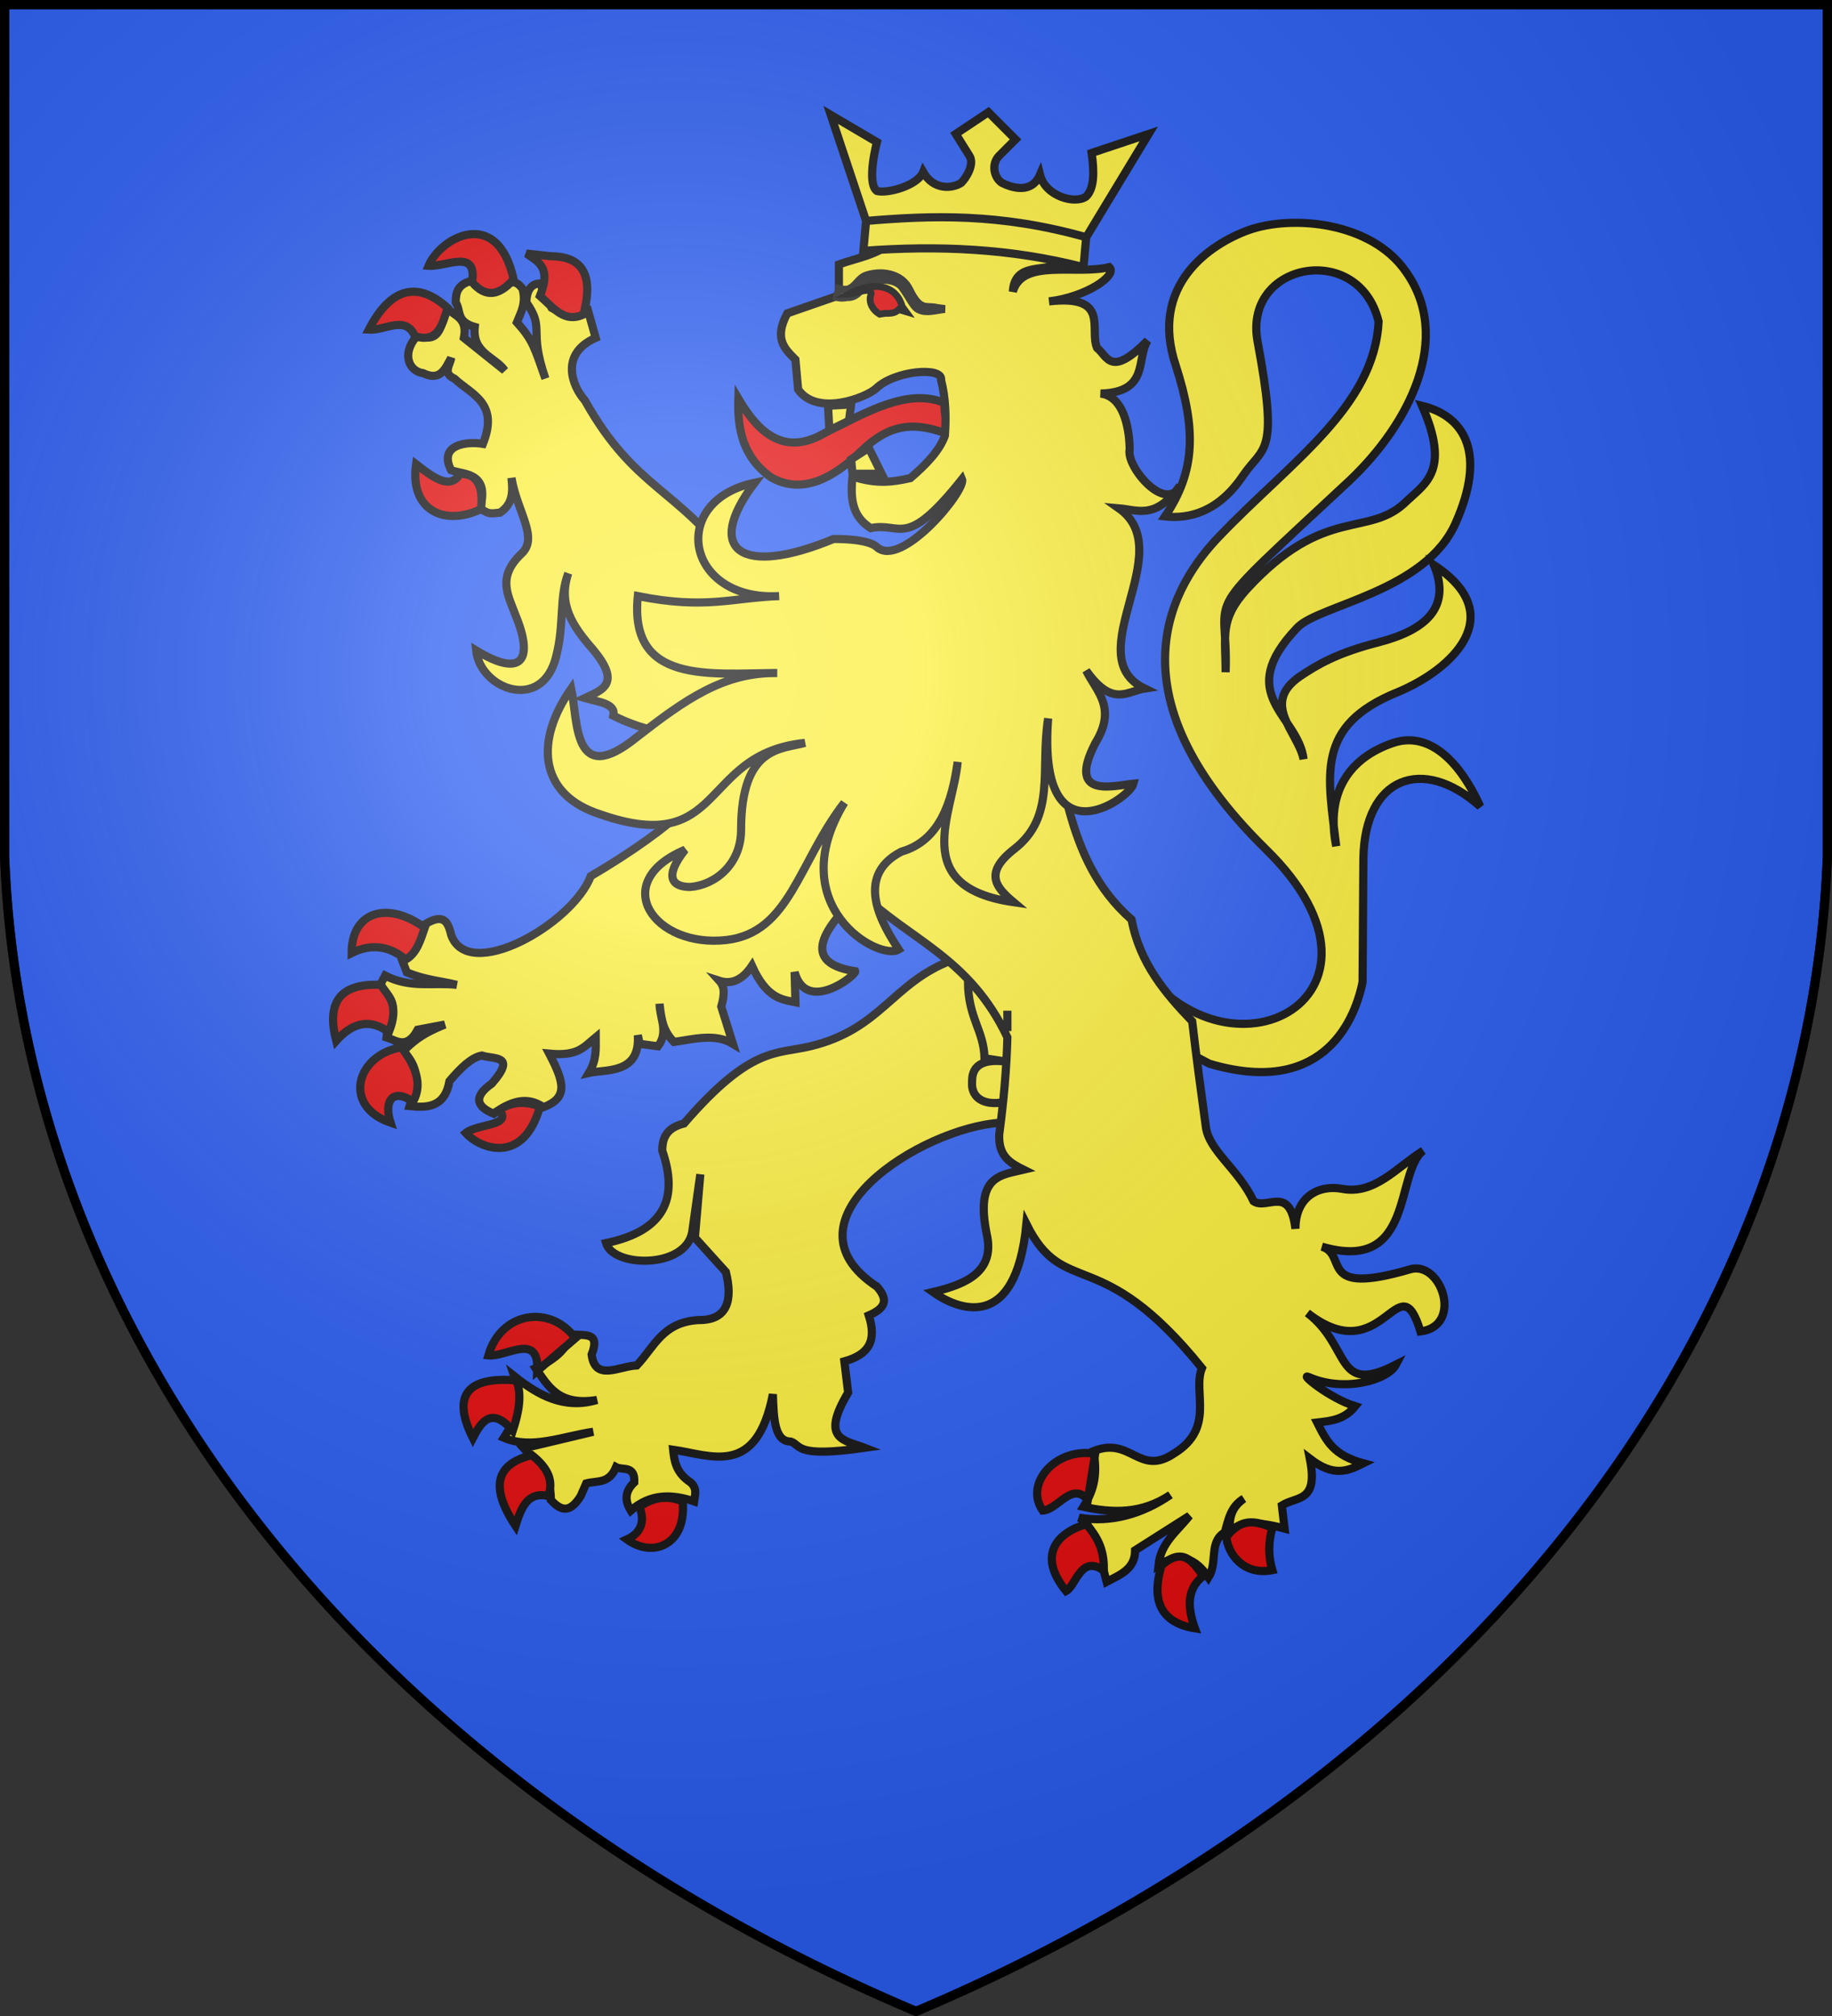 <svg version="1.1" width="600" height="660" stroke="#111" stroke-width="3" fill="#2b5df2" xmlns="http://www.w3.org/2000/svg" xmlns:xlink="http://www.w3.org/1999/xlink"><rect width="100%" height="100%" fill="#333333" stroke="none"/><defs><radialGradient id="G" cx="221" cy="226" r="300" gradientTransform="matrix(1.35,0,0,1.35,-77,-85)" gradientUnits="userSpaceOnUse"><stop offset="0" stop-color="#fff" stop-opacity=".31"/><stop offset=".2" stop-color="#fff" stop-opacity=".25"/><stop offset=".6" stop-color="#666" stop-opacity=".13"/><stop offset="1" stop-color="#000" stop-opacity=".13"/></radialGradient></defs><path id="S" d="M1.5 1.5h597V280A570 445 0 0 1 300 658.5 570 445 0 0 1 1.5 280Z"/><g fill="#fcef3c" transform="matrix(0.89,0,0,0.89,30,30.5)"><path d="M 381.3 314 C 414 371 488.7 333.3 432 278 C 373 220 398.3 180.3 415 163 C 441.3 135.5 472 115.4 473.6 84 C 466.4 54.4 424 62 429 91 C 437 133.7 431.3 129.5 423.7 140.7 C 414.7 154 404 156.7 395 155.7 C 406.3 139 406.5 123.7 399 100.3 C 389 70.6 411.6 55.5 425.7 50.4 C 442 44.6 471 47.4 483.6 65.6 C 501 90 485 121.7 462.7 142.7 C 405.5 196 418.5 181.5 417.3 213 C 417.3 199.6 415 193.7 425 182.6 C 454 151 470 164 484 150 C 491 143.4 500 138.7 489.6 115 C 506 119 513 133.3 502 158 C 491 183.4 451.5 188.3 443.7 196.6 C 420 221.4 444 228.6 446 245 C 444 235 430 224.6 444.7 214.5 C 451 210.3 458 206 473.6 202 C 491.3 197.4 500.3 189 494 173.6 C 522 192 500.6 212 480.7 220.3 C 450 232.7 455 251 458 277 C 454 257 463 244.4 479 239 C 491 235 502.5 243.7 511 262.4 C 489.7 243.4 468.5 251.7 468 281.4 L 467.7 327 C 464.4 343.3 451.5 369 411.3 357 L 366 333 L 381.3 314 Z M 316.4 319 C 294.5 327.4 290.6 344.3 264.5 350.6 C 252 353.6 242.7 350.4 218 379 C 211.6 380.6 210 384.3 210 389 C 216 406.4 211 418.5 189.3 423 C 192 432 218.5 432.5 221 419 C 221.3 417 224 397.7 224 397.7 L 222 421 L 233.4 433.6 C 236 444 234 451.4 223.5 451.3 C 210 452 207 461.4 200.6 468 C 194 468.3 185.3 474 184 464 C 187.6 455 180.5 457.3 176.3 456.5 C 175 462 170.3 466 163.4 469 C 168 475.5 171.7 483 186 480.7 C 174 484.3 164.4 479 155.6 472 C 158.6 480.5 156 488 151.7 494.6 C 162 499 173.5 494 184.6 492.4 L 159 498.5 C 163.4 503.4 169 506.4 169 517.5 C 172.3 521 175.7 523 180 516 L 182 511.4 C 186 510.3 190.4 511.7 193 505.4 C 195.4 506.7 200 504.6 199.7 511 C 196 514.5 196.3 518 198.4 521.4 C 205.7 515 213.7 515.3 221.7 518 C 222 515.7 223 513.3 220.4 511 C 215 507.5 214.4 503 214 499 C 228 501 244.7 509.3 250.7 478.6 C 251 488 251.4 496 257.3 496 C 261.3 497.4 258.6 502 284.5 498.3 C 277 495.4 268 495.4 278.4 478 L 277 466.5 C 286 464 289 459 286 449.6 C 292 447 293.4 444 289 439 C 252 414.7 305 380.6 334.6 378.7 L 356 365 L 342.4 317.7 L 316.4 319 Z M 322.5 327 C 322.6 340.3 328.3 344.6 328.6 355 L 339.5 356.7 C 330.5 355 324 356 324 363.5 C 323.5 370.7 330 372.5 336.3 371 C 344 342.4 327.4 325.5 322.5 327 Z M 424 420 C 430 422.6 439 421 439.3 432 C 433.7 441 438 442 437.7 447"/><path d="M 140 69 C 134.5 70.3 134 73.6 134 77 C 136 80 134 84 141 86 C 140 95.7 148.6 97 152 102 L 137 90 C 138.4 83 134 82 131 79.4 C 128.3 84 129 92.7 120 89 C 113.6 96 117 102.4 122 103 C 128.3 106 130 101.6 132.3 97.4 C 132 100 129 103 133.5 105 C 140 111 150 114 144 129 C 138 128 127.5 129.3 132.3 138.7 C 137 140.4 146.5 139.4 143 152.5 C 146 155.4 148 154.4 150.3 154.3 C 155.3 151 155 146 154.5 141.5 C 156.6 154 164.5 163.4 158.3 169.3 C 149 178 153.3 184.7 156 192 C 163 209 158 215 141.5 205 C 143 219.3 166 228 171 207 C 174 195.3 172 185.6 175.4 176.6 C 171.6 188 177 196 184.3 204.4 C 195.4 217.5 187.6 219.6 181.5 222.5 C 186.7 224 193 224.5 192 229 C 198 232 204 234 210 235 L 220 262 C 211 270.4 199 279 183.7 288 C 177 305.6 138.6 327.5 132.3 309.6 C 131 304 129 301.4 121.3 306.6 C 120.6 310.5 122 314 114.3 319 L 116 323.4 C 123 326.3 128.4 326.5 134.4 328 C 125.6 327 117.4 329.4 108 324.6 L 105.7 329 C 115 335 109 341 108.5 347.3 C 112 348.4 116 352 120 344.5 L 130 342.6 C 120.3 346.5 118 349.4 114.6 352.4 C 122 359.7 119 366 117 372.6 C 123.7 373.3 130 373 131.7 363.4 C 135.7 358.7 139.7 354.7 143.6 354 C 148 355.5 156.6 353.6 147.3 364.3 C 140 369.4 142 373 148 375.4 C 154 371 160 368.7 166.3 373 C 175.4 369.5 174 364 168.4 353.3 C 179 354.3 181 351 185.5 347.3 C 185.5 351.4 186 355.4 183 360.4 C 189 359 202 361 201 346.5 L 201.7 349.7 L 208.4 350.6 C 212.5 345.4 209 340 209 335 C 209.6 340 210 344.7 214.3 349 C 221.6 348 229.4 345.7 236 349.7 L 231.7 336 C 233 331.5 233 328.7 231 326.5 C 234.7 327.7 239 327 243 321 C 248.4 333 254 333.4 259 334.4 L 258.7 323.3 C 263 339 281.5 324.4 281 323 C 258 319.5 273 304 283 294 C 301 311.6 323 317.7 337 347.3 C 336.7 359 335.6 371 334 383 C 333.6 391.3 338.4 393.7 343 396 C 334.7 398 325 398 329.4 419.7 C 332.4 433 322.7 438 309.6 441 C 318 447 340 457 344 416 C 358 444 371 422.4 408.6 469 C 405 477.7 413.7 491 398.3 500.4 C 385.5 509 382.5 494 368.7 499.5 C 370 507.4 369.4 513 365 520 C 376 522.4 386.5 522.6 397 515.6 C 386.7 522.7 375 526 363.4 524 C 370 527.7 371.3 539.6 373.5 547.6 C 378.4 545 384 543 384 536 L 404 523.3 C 399.5 529 393.4 533.3 392.6 541.5 C 400.5 536.5 406.3 539 411 546 C 414.5 540.4 411 533 417 529.4 C 418.3 525 419 520 424 517 C 418.4 521 419 525.3 418.5 529.4 C 423 524.6 431.6 526 439 528 L 438 519.5 C 443.6 516 451.5 518.5 448.3 502.3 C 457 509 462 507 468 504 C 457 501 454.5 496 451 489 C 456 488.4 461 488 465 483 C 455.3 480 444 470.5 448 472.3 C 461 478 477 473.4 480 467.7 C 457.3 479.3 463.6 461 447.4 448.7 C 475.5 470.6 481 429 489 455.5 C 505 453.5 496.6 429 485 432.7 C 450.7 442.7 462.6 427.3 452.7 424.3 C 487 434.3 479.5 397 490 389 C 480 395.3 472 405.4 460 403 C 451.5 401.5 443 406 443 417.7 C 441 401.3 432.5 411 427.6 407.6 C 422 395.7 411 389 410 380 C 408.5 369 406.7 356 405 341.4 C 395 331 385.7 320 382.7 304 C 357 281.5 358.7 248 348.4 219.6 L 236.4 173.7 C 215.6 145 200 146 181.5 113 C 177 108 172 96 185.5 90 L 182.5 79.4 C 178 78 173.7 81.6 169.3 79 L 165 70 C 162 70 160 72.4 160 77 C 167 87 160.6 86.5 167 105 C 163 93.7 162.5 91 156.5 84.3 C 158 80.6 160 77.3 158.6 72 C 156 68.5 154.7 70 153 69.3 C 146.3 76.4 143.3 72 140 69 Z M 337 337.5 C 337 340 337 342.4 337 345 L 337 337.5 Z"/><path fill="#e20909" d="M 393.7 541.6 C 401.4 534.7 405.3 540 409 545.5 C 403.3 550 403 556.4 406 564.7 C 389.4 562 391.5 549 393.7 541.6 Z M 434.5 527.7 C 433 533 433 538.4 434.5 543.3 C 423.7 545.4 418 537 417.6 531 C 422 525.7 426 524 434.5 527.7 Z M 238 112.4 C 237.6 123.6 239.7 134 250 141.3 C 261 147.6 272.4 142.3 283.6 131.3 C 295.4 120 305 122 314 125 C 315.3 120 313.4 117.7 314 114 C 300.4 108.3 285.4 117.3 270.5 124.6 C 255.7 133.6 246 126 238 112.4 Z"/><path d="M 290.7 140 L 286 130.5 L 279.5 134.7 L 280 140 L 290.7 140 Z M 271 115 L 279.5 114.5 L 278.7 120.5 L 271.5 124 L 271 115 Z M 312.6 105.5 C 313.4 100.5 295.5 102 288.7 108.6 C 285 112 267 119 260 109 L 259 98 C 255 94 251 90.3 256 81 L 275 74.4 L 275 63 C 281.6 60.6 289.4 59.6 295.5 54 C 300.5 50 307.4 48 316.7 49 C 329.3 51.7 350.3 48.3 356.5 62.5 C 350.6 66 339.7 62 339 73 C 342.6 60.7 362 67 374.5 64 C 377.7 67 366 75 352.3 76.6 C 375 74 367 87 370 93.7 C 374 97 375 104.7 388.6 91 C 384.3 97.7 389.4 110 371.3 110.5 C 381.7 111.7 382 129 382 131 C 380.6 137.5 395.4 154.7 400.5 144.4 C 391.5 157 385 153.3 378 152.7 C 400.6 168.6 362.7 207 387.5 219 C 381 220 375.7 226 366 212.4 C 369.7 220 377.4 226 369.4 239 C 358.5 260 376.6 254.6 383.4 254 C 382 259.5 348 283.6 352 230 C 349 248.7 355 266 339.6 278 C 328 287 333 292.3 339.3 297.6 C 300.5 292 317 265 318.7 246 C 316.6 261 312 275 298 279 C 280 288.3 291.5 306.5 297 315 C 289.7 319.4 254 299 277 261 C 260 283 257 308.7 233.7 311.5 C 207 314.6 190 290.3 218.4 278.3 C 210.5 288.3 213.6 292 220.3 292 C 229.4 291.3 239 283.7 239 271 C 239 240 254 241.4 262.5 239 C 223 243 233.7 282.5 185 264.5 C 165 257 163 238.3 176.5 219 C 179 230.7 177 256 200.5 237 C 218.5 223 232.6 213 252.3 213.3 C 227.6 213.4 197.7 217.6 201 185 C 226 190 235.6 185.6 253 185 C 218.6 187 212 150 244 143.3 C 225 168.4 239.3 178 273 164 C 273 164 285.6 163.7 289 167 C 298 175 322 146 320.3 142 C 299.3 168.4 298 157.6 286.7 160 C 280.5 156 279 150.4 280 141 C 289 144 295 143 301.3 141.6 C 307 136.7 312 131.6 314 126 C 314.5 119 314.3 112.3 312.6 105.5 Z"/><path stroke-width="2.9" stroke="#222" d="M 285.3 67 C 282 68 281.4 71.4 278 72.3 C 276.3 72.4 275 72 275 72 L 274.3 75 C 274.3 75 276 75.5 278 75 C 282.3 75.3 283.3 71 286.4 69.5 C 290 68.4 295 68 298 71 C 301 75 302.3 78.5 304.3 79.5 C 307.3 81 310.7 79.7 314 79.4 L 311 79 C 307.3 78 305 80.6 301 72.4 C 298 66 290.3 65.4 285.3 67 Z"/><path d="M 366 53 L 389 15 L 368 22 C 369 29 369 35 366 38 C 362 41 351 38 349 30 C 346 37 339 35 335 33 C 332 31 331 26 334 23 L 340 17 L 330 7 L 318 15 L 323 23 C 325 26 322 31 320 33 C 317 35 310 36 306 29 C 304 34 293 37 289 36 C 285 33 289 18 289 18 L 272 8 L 285 47 M 285 47 L 284 58 C 311 56 338 57 365 64 L 366 53 C 334 44 309 45 285 47 Z"/><g fill="#e20909"><path stroke-width="2.5" d="M 278.4 74 C 285.5 70 295.6 69 298.3 78.5 L 299.7 80.4 L 297 79.6 C 295.7 81 294 81 292 81 L 290 81.3 C 287 79.5 286 76.6 286.7 74.4 C 288 70.5 280.5 74 278.4 74 L 278.4 74 Z"/><path d="M 165 74.6 C 169 64.5 165 62.3 160 59 L 169 60 C 183 60 184 70 181 81.4 C 174 84.7 170 79 165 74.6 Z M 124 63.5 C 130.4 64 142 57 140 69.5 C 145 75.4 150 74.5 155.3 68.5 C 149.4 41.5 128.4 53 124 63.5 Z M 119 89.4 C 115.5 81.5 108 87.4 102 87 C 110 71.5 120 69 131 79 C 129 85.4 127.4 92 119 89.4 Z M 143.3 153 C 130 159.4 117 153.6 119.4 136.5 C 126 141.6 132 146 135.6 140 C 141 140 144.4 143.4 143.3 153 Z M 115.6 318.7 C 110 314 103.4 312.5 95.7 316.3 C 95.6 301 109 297 122.6 307 C 121 311.7 119.6 316.4 115.6 318.7 Z M 90 348.6 C 86.6 335.3 90.5 327.3 106.4 328 C 109 332 113.5 335 109.4 345.4 C 102 340 95.6 342.3 90 348.6 Z M 114 351 C 119 357.6 122 364.3 118.3 371 C 110.6 365.7 107.5 371 110 378.7 C 92 372.5 97.6 353.6 114 351 Z M 150 374 C 155.3 370.6 160 371 165 372.7 C 159 394.4 143 388.4 137.7 382.5 C 142 379 155 380 150 374 Z M 178 458 C 169 445.6 150.7 448 146 464.3 C 152.7 465 164.7 455.5 164 470 L 178 458 Z M 155 492 C 147.5 483.4 143.7 488 140.3 494.7 C 132.4 479 138.3 472 156.3 473.5 C 158.4 478.6 157.3 485 155 492 Z M 162 501 C 149.5 504 146 512 156 527 C 158 520.6 160.3 514.3 168 516 C 170 511 168.4 506 162 501 Z M 201.6 520 C 204 526 201.5 530 197 532 C 206.5 539 219 534 217.5 518 C 212.5 516 207.3 516 201.6 520 Z M 369.3 500.5 L 366.6 517.4 C 360.6 510.6 355.7 521 350 521.4 C 343 511.4 355 498 369.3 500.5 Z M 372.5 543.5 C 372.6 538 371.6 532.5 366 526.4 C 355 529.6 348 538 358.6 551 C 362.3 549 364 537.4 372.5 543.5 Z"/></g></g><use xlink:href="#S" fill="url(#G)" stroke="#000" /></svg>